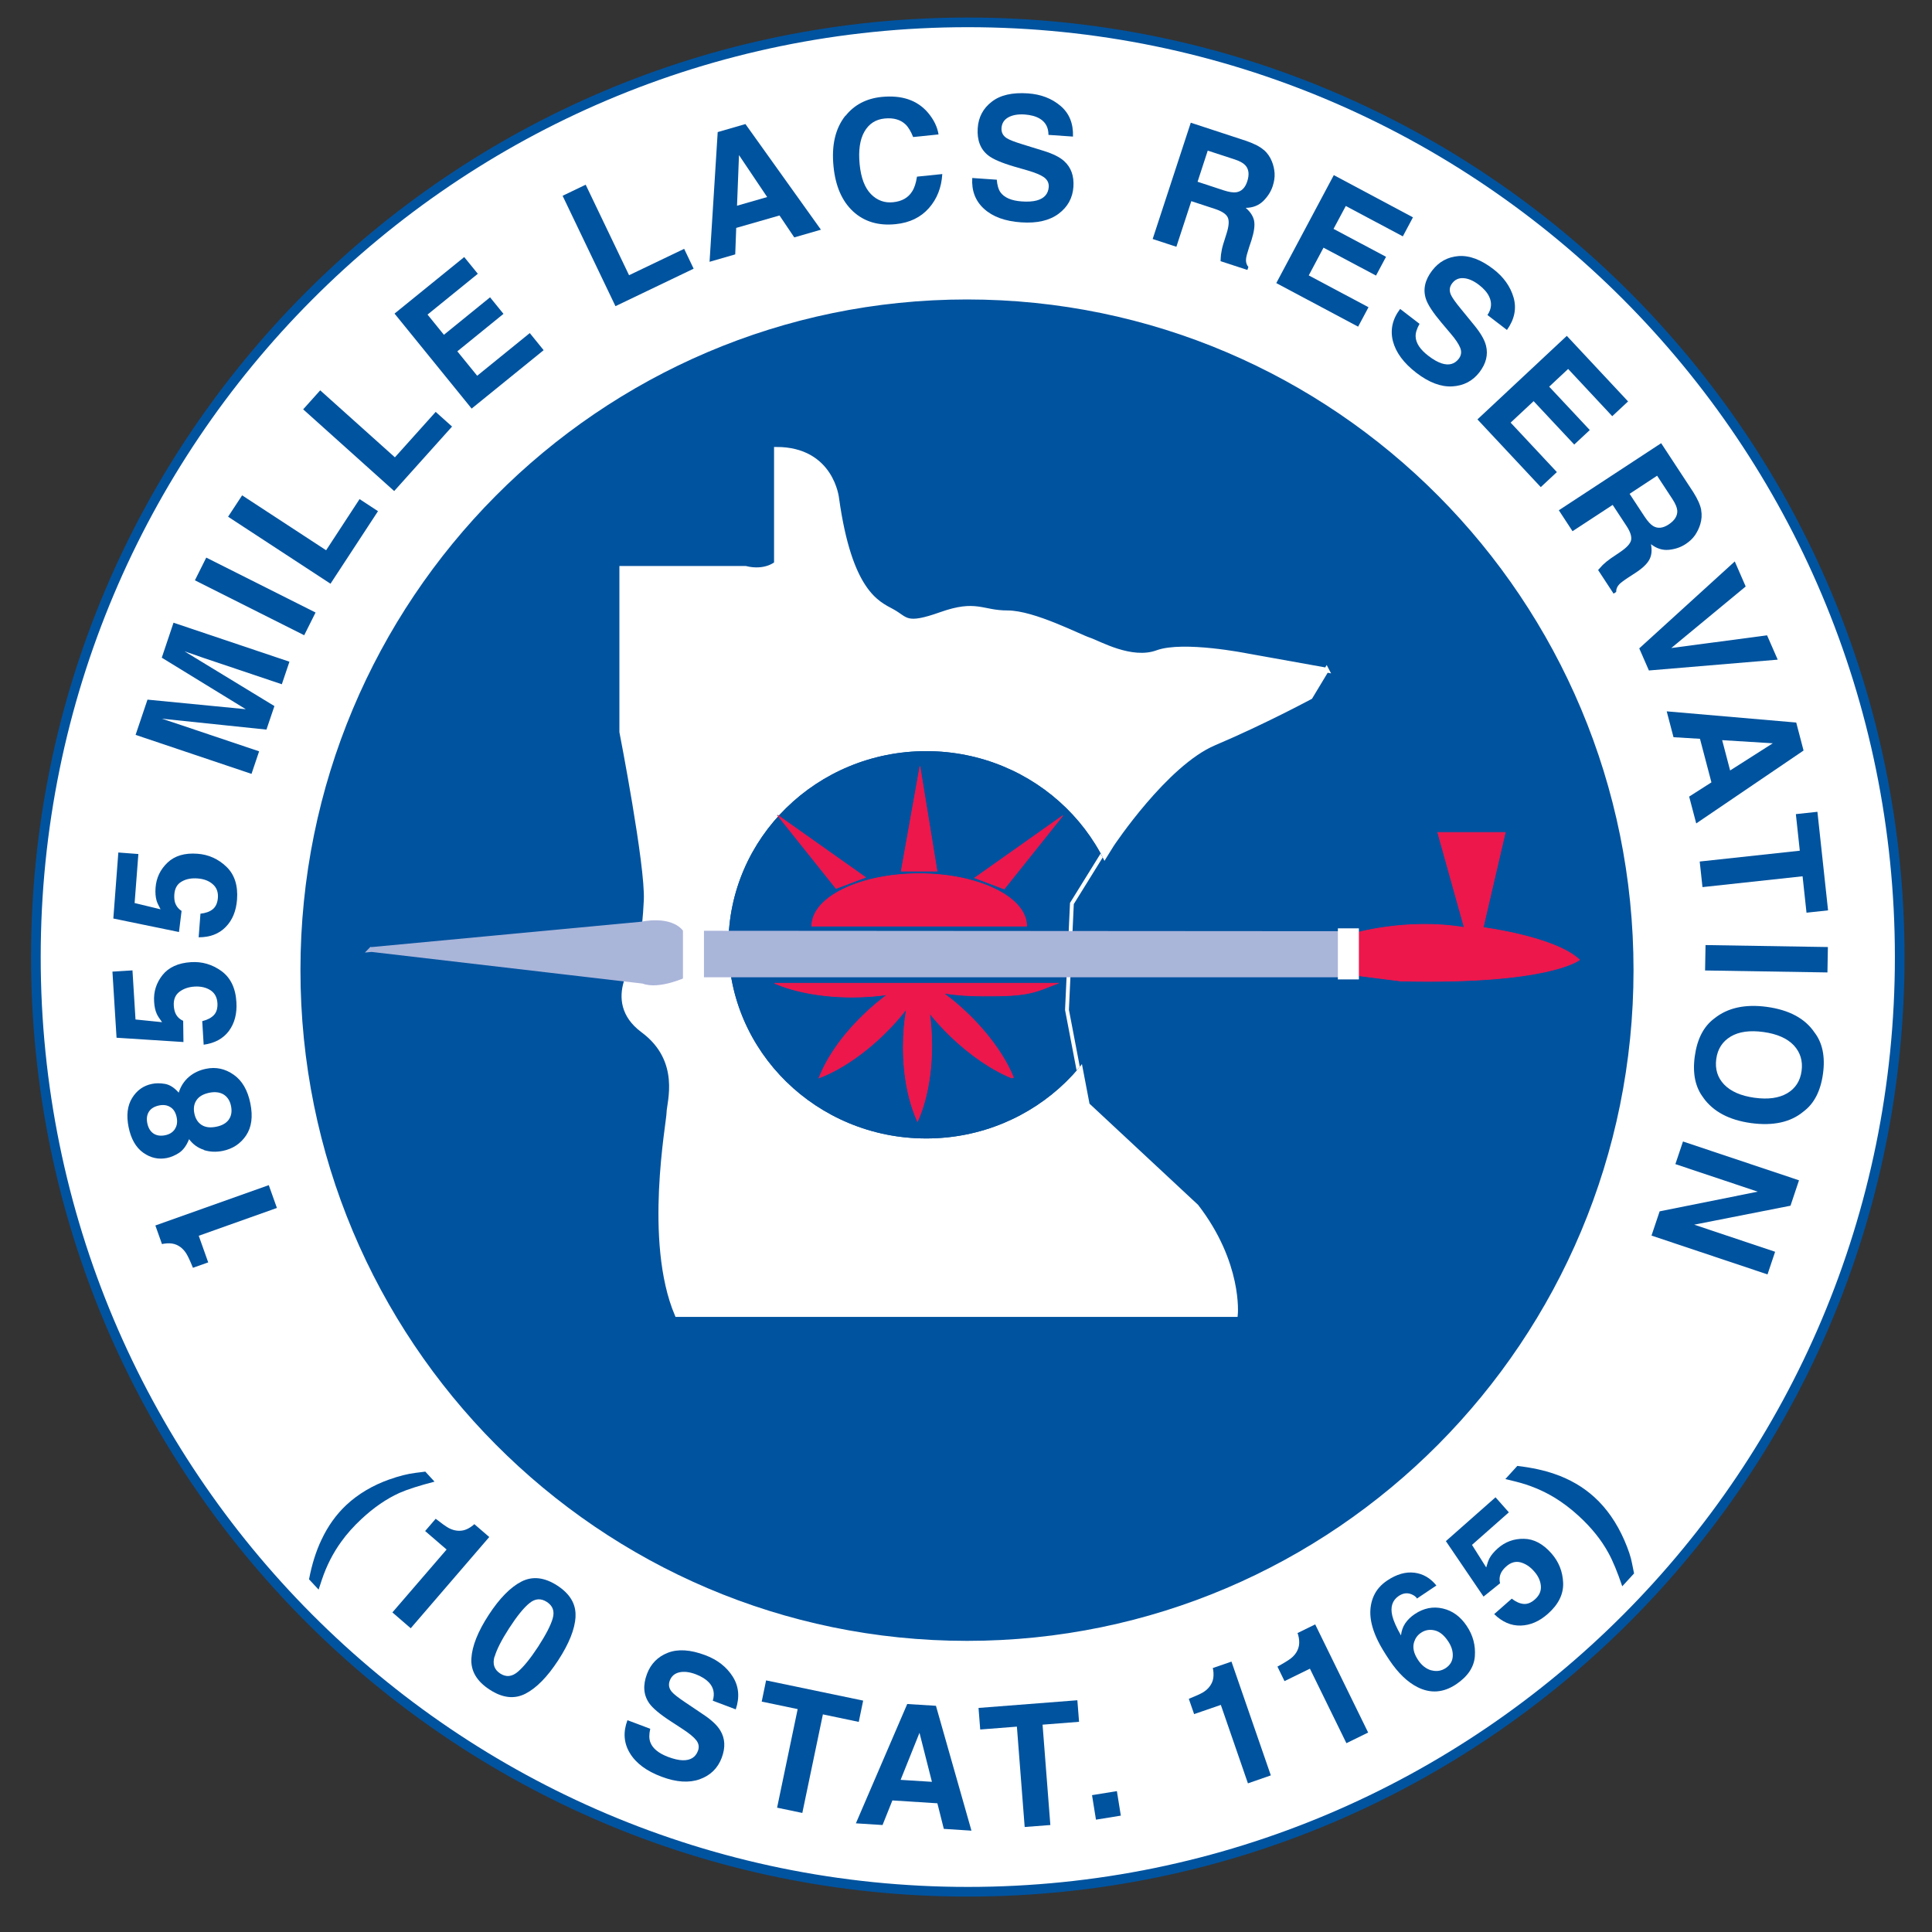 <?xml version="1.0" encoding="UTF-8"?> <svg xmlns="http://www.w3.org/2000/svg" xmlns:xlink="http://www.w3.org/1999/xlink" id="Layer_1" viewBox="0 0 216 216"><rect x="0" y="0" width="216" height="216" fill="#333333" stroke="none"/><defs><style>.cls-1,.cls-2,.cls-3,.cls-4{fill:#00539f;}.cls-5,.cls-6{fill:#ed174c;stroke:#ed174c;stroke-width:.08px;}.cls-7{clip-path:url(#clippath);}.cls-8{fill:none;stroke-width:2.35px;}.cls-8,.cls-3,.cls-9,.cls-10,.cls-4,.cls-6,.cls-11{stroke-miterlimit:3.86;}.cls-8,.cls-3,.cls-10{stroke:#fff;}.cls-2{stroke-width:0px;}.cls-3{stroke-width:.43px;}.cls-9{fill:#aab5da;stroke:#aab5da;}.cls-9,.cls-4{stroke-width:.54px;}.cls-10{stroke-width:.54px;}.cls-10,.cls-11{fill:#fff;}.cls-4,.cls-11{stroke:#00539f;}.cls-11{stroke-width:1.08px;}</style><clipPath id="clippath"><path class="cls-2" d="M81.44,105.63c0-11.96,9.9-21.65,22.11-21.65s22.11,9.69,22.11,21.65-9.9,21.65-22.11,21.65-22.11-9.69-22.11-21.65Z"></path></clipPath></defs><path class="cls-11" d="M4.01,107C4.01,49.29,50.66,2.5,108.2,2.5s104.19,46.79,104.19,104.5-46.65,104.5-104.19,104.5S4.01,164.72,4.01,107Z"></path><path class="cls-4" d="M33.86,108.46c0-41.26,33.24-74.71,74.25-74.71s74.25,33.45,74.25,74.71-33.24,74.72-74.25,74.72-74.25-33.45-74.25-74.72Z"></path><path class="cls-10" d="M148.32,74.92l-8.92-1.6s-7.1-1.42-10.01-.36c-2.91,1.07-6.55-1.06-7.64-1.42-1.09-.35-6.19-3.02-9.1-3.02s-3.46-1.24-7.46.18c-4,1.42-3.82.53-5.46-.36-1.64-.89-4.73-2.13-6.19-12.6,0,0-.54-5.5-6.73-5.5v12.78s-1.22,1.08-3.46.53h-13.83v18.28s2.91,14.91,2.73,18.81c-.18,3.9-.73,6.39-.73,6.39,0,0-4.19,4.79.36,8.16,4.55,3.37,2.91,8.16,2.91,9.23s-2.55,14.37.91,22.54h62.42s.55-5.68-4.37-12.07l-12.19-11.36-2-10.47.54-11.89,4.19-6.74s6-9.05,11.46-11.36c5.46-2.31,10.74-5.15,10.74-5.15l1.82-3.02Z"></path><path class="cls-1" d="M81.44,105.63c0-11.96,9.9-21.65,22.11-21.65s22.11,9.69,22.11,21.65-9.9,21.65-22.11,21.65-22.11-9.69-22.11-21.65Z"></path><g class="cls-7"><path class="cls-3" d="M148.05,74.74l-8.92-1.6s-7.1-1.42-10.01-.35c-2.91,1.06-6.55-1.07-7.64-1.42-1.09-.35-6.19-3.02-9.1-3.02s-3.46-1.24-7.46.18c-4,1.42-3.82.53-5.46-.36-1.64-.89-4.73-2.13-6.19-12.6,0,0-.54-5.5-6.73-5.5v12.78s-1.22,1.08-3.46.53h-13.83v18.28s2.91,14.91,2.73,18.81c-.18,3.9-.73,6.39-.73,6.39,0,0-4.19,4.79.36,8.17,4.55,3.37,2.91,8.16,2.91,9.23s-2.55,14.38.91,22.54h62.42s.55-5.68-4.37-12.07l-12.19-11.36-2-10.47.55-11.89,4.18-6.74s6.01-9.05,11.47-11.36c5.46-2.31,10.74-5.15,10.74-5.15l1.82-3.02Z"></path></g><path class="cls-6" d="M163.71,103.7l-2.97-10.63h7.55l-2.47,10.63s8.04,1.03,10.77,3.61c0,0-3.34,2.76-19.98,2.37l-5.36-.68v-4.61s5.97-1.79,12.47-.69Z"></path><path class="cls-9" d="M41.5,106.16l30.21-2.84s3.26-.76,4.53,1.01l75,.05v4.61h-74.61s-2.97,1.4-4.73.71l-30.39-3.55Z"></path><path class="cls-5" d="M90.76,103.54h0c0-3.23,5.38-5.86,12.01-5.86s12.01,2.62,12.01,5.86h-24.01Z"></path><polygon class="cls-5" points="100.76 97.39 104.76 97.39 102.85 85.68 100.76 97.39"></polygon><polygon class="cls-5" points="93.47 99.33 96.76 98.09 86.92 91.13 93.47 99.33"></polygon><polygon class="cls-5" points="112.27 99.39 108.98 98.15 118.82 91.19 112.27 99.39"></polygon><line class="cls-8" x1="77.53" y1="103.65" x2="77.53" y2="110.38"></line><path class="cls-6" d="M118.32,109.92l-1.39.54c-2.18.88-3.85.89-7.08.89-1.54,0-3.03-.1-4.39-.32.96.69,1.91,1.5,2.86,2.42,2.37,2.32,4.1,4.82,4.98,7.01l-.18.06c-2.18-.88-4.65-2.54-6.94-4.76-.82-.8-1.56-1.62-2.22-2.44l-.05-.13c.17,1.17.26,2.42.26,3.72,0,3.31-.61,6.31-1.59,8.46-.98-2.15-1.59-4.99-1.59-8.31,0-1.51.13-2.95.36-4.27l.07-.08s-.04.06-.07.09c-.73.95-1.57,1.9-2.52,2.82-2.4,2.34-5,4.04-7.26,4.89.86-2.2,2.49-4.63,4.9-6.97.94-.92,1.92-1.74,2.89-2.45l.07.08c-1.3.2-2.7.31-4.15.31-3.4,0-6.47-.59-8.68-1.55h31.72Z"></path><line class="cls-8" x1="150.75" y1="103.79" x2="150.75" y2="109.5"></line><path class="cls-2" d="M23.27,141.14l-1.7.6c-.31-.77-.56-1.3-.74-1.59-.29-.46-.66-.79-1.1-.98-.3-.13-.66-.19-1.08-.16-.25.02-.43.05-.54.08l-.74-2.08,12.68-4.51.91,2.55-8.74,3.11,1.06,2.98Z"></path><path class="cls-2" d="M22.79,128.55c-.67-.21-1.22-.61-1.65-1.19-.29.73-.67,1.23-1.12,1.53-.45.29-.9.48-1.33.57-.96.2-1.85,0-2.67-.58-.82-.58-1.37-1.54-1.64-2.85-.27-1.32-.14-2.41.39-3.27.53-.86,1.27-1.39,2.23-1.58.43-.09.91-.09,1.44,0,.53.09,1.05.42,1.54.98.23-.73.61-1.31,1.15-1.77.53-.45,1.17-.75,1.91-.9,1.11-.23,2.14,0,3.08.66.95.66,1.57,1.73,1.87,3.21.3,1.47.14,2.67-.48,3.59-.62.92-1.49,1.49-2.6,1.72-.74.15-1.44.12-2.11-.09ZM19.55,126.23c.24-.36.31-.8.2-1.32-.11-.53-.34-.91-.7-1.13-.36-.23-.78-.29-1.26-.19-.52.11-.9.33-1.13.68-.23.35-.3.79-.19,1.32.11.52.34.9.69,1.14.35.23.79.3,1.31.19.48-.1.84-.32,1.08-.68ZM25.58,125.17c.29-.41.37-.91.25-1.51s-.4-1.02-.82-1.29c-.43-.26-.96-.33-1.61-.2-.67.14-1.15.41-1.43.83-.28.41-.36.91-.24,1.49.12.58.39,1.01.81,1.28.42.27.96.34,1.64.2.65-.13,1.12-.4,1.41-.81Z"></path><path class="cls-2" d="M22.63,114.16c.57-.14,1-.37,1.29-.68.29-.31.42-.76.39-1.32-.04-.65-.3-1.14-.78-1.45-.48-.31-1.07-.45-1.77-.41-.68.04-1.25.24-1.71.59-.45.35-.66.86-.62,1.54.02.32.08.6.17.82.17.4.47.7.88.88l.03,2.37-7.48-.48-.46-7.39,2.24-.14.34,5.49,2.97.3c-.29-.39-.49-.7-.59-.92-.17-.37-.27-.83-.3-1.38-.07-1.11.25-2.1.94-2.97.7-.87,1.76-1.35,3.18-1.44,1.24-.08,2.37.25,3.4.99,1.02.74,1.59,1.9,1.68,3.48.08,1.28-.2,2.35-.83,3.21-.64.86-1.58,1.38-2.83,1.55l-.16-2.63Z"></path><path class="cls-2" d="M22.42,102.15c.58-.06,1.04-.23,1.37-.5.33-.27.52-.69.57-1.26.05-.65-.14-1.17-.58-1.54-.43-.38-1-.59-1.7-.64-.68-.05-1.28.06-1.77.35-.5.28-.77.76-.82,1.44-.02.32,0,.6.06.84.12.42.37.76.75,1l-.29,2.36-7.34-1.51.56-7.38,2.24.17-.42,5.48,2.9.7c-.23-.43-.39-.76-.45-.99-.11-.39-.15-.86-.11-1.41.08-1.11.53-2.05,1.34-2.82.81-.77,1.93-1.1,3.35-.99,1.24.09,2.32.58,3.23,1.45.91.87,1.31,2.1,1.19,3.68-.1,1.28-.52,2.3-1.27,3.06-.75.77-1.75,1.15-3.02,1.15l.2-2.63Z"></path><path class="cls-2" d="M18.09,73.52l1.31-3.9,12.96,4.36-.85,2.52-8.77-2.95c-.25-.09-.6-.21-1.06-.37-.45-.16-.8-.28-1.05-.36l10.05,6.12-.89,2.63-11.7-1.22c.25.08.6.2,1.05.35.46.15.81.26,1.06.35l8.77,2.95-.85,2.52-12.96-4.36,1.33-3.94,10.99,1.07-9.41-5.77Z"></path><path class="cls-2" d="M35.28,68.48l-1.27,2.54-12.22-6.14,1.27-2.54,12.22,6.14Z"></path><path class="cls-2" d="M25.5,57.77l1.57-2.39,9.39,6.14,3.74-5.72,2.06,1.35-5.31,8.11-11.45-7.49Z"></path><path class="cls-2" d="M33.89,45.77l1.91-2.13,8.35,7.49,4.56-5.08,1.83,1.64-6.47,7.21-10.18-9.14Z"></path><path class="cls-2" d="M53.42,30.61l-5.62,4.56,1.83,2.26,5.16-4.19,1.5,1.85-5.16,4.19,2.22,2.73,5.88-4.77,1.55,1.91-8.05,6.53-8.62-10.62,7.79-6.32,1.53,1.88Z"></path><path class="cls-2" d="M62.9,21.89l2.58-1.24,4.85,10.12,6.16-2.95,1.06,2.22-8.74,4.19-5.91-12.34Z"></path><path class="cls-2" d="M80.23,14.77l3.11-.9,8.44,11.81-2.98.86-1.65-2.45-4.84,1.39-.11,2.96-2.87.83.91-14.5ZM82.4,23l3.37-.97-3.15-4.69-.22,5.66Z"></path><path class="cls-2" d="M94.53,12.95c.98-1.23,2.32-1.93,4.01-2.11,2.27-.23,4,.35,5.2,1.75.66.78,1.06,1.6,1.19,2.44l-2.84.29c-.25-.63-.53-1.1-.85-1.41-.57-.54-1.35-.76-2.34-.66-1.01.1-1.77.6-2.27,1.49-.5.89-.67,2.1-.52,3.63.15,1.53.58,2.64,1.27,3.34.69.7,1.52,1,2.47.9.98-.1,1.69-.5,2.13-1.21.25-.38.43-.93.54-1.65l2.83-.29c-.09,1.51-.59,2.78-1.5,3.81-.91,1.03-2.14,1.63-3.71,1.79-1.94.2-3.52-.28-4.76-1.42-1.24-1.15-1.97-2.82-2.19-5.02-.24-2.38.2-4.27,1.33-5.69Z"></path><path class="cls-2" d="M111.44,20.08c.05.63.19,1.11.42,1.43.43.59,1.23.93,2.37,1.01.69.05,1.25.01,1.69-.11.83-.23,1.27-.73,1.33-1.5.03-.45-.15-.81-.53-1.09-.38-.27-1-.52-1.85-.77l-1.46-.42c-1.43-.42-2.4-.84-2.92-1.25-.88-.69-1.27-1.71-1.18-3.05.08-1.22.6-2.21,1.56-2.95.95-.75,2.3-1.06,4.05-.94,1.46.1,2.67.57,3.65,1.4.98.83,1.44,1.98,1.39,3.43l-2.74-.19c0-.82-.32-1.43-.98-1.82-.44-.26-1-.41-1.68-.46-.75-.05-1.36.06-1.83.32s-.72.66-.76,1.19c-.03.49.16.87.59,1.14.27.18.86.41,1.77.69l2.36.73c1.03.32,1.8.7,2.29,1.15.77.7,1.11,1.65,1.03,2.87-.09,1.25-.64,2.25-1.66,3.01-1.02.76-2.41,1.08-4.17.96-1.8-.12-3.18-.62-4.16-1.51-.97-.88-1.41-2.03-1.32-3.45l2.72.19Z"></path><path class="cls-2" d="M141.28,16.74c.41.36.72.8.92,1.31.17.42.27.86.3,1.31s-.04.93-.21,1.45c-.2.62-.56,1.17-1.06,1.67-.51.49-1.16.75-1.96.76.52.44.83.92.94,1.44.1.53,0,1.24-.29,2.16l-.29.87c-.19.59-.3,1-.32,1.23-.04.36.05.66.26.91l-.11.33-3-.98c.01-.31.03-.57.05-.75.05-.39.13-.77.25-1.16l.38-1.21c.26-.83.3-1.43.11-1.8-.19-.37-.66-.67-1.41-.92l-2.65-.87-1.67,5.1-2.65-.87,4.26-13,6.22,2.04c.88.31,1.53.64,1.94,1.01ZM135.03,16.83l-1.14,3.49,2.92.96c.58.19,1.04.26,1.38.22.59-.08,1.01-.48,1.25-1.21.26-.79.18-1.4-.23-1.83-.23-.24-.62-.46-1.18-.64l-3-.98Z"></path><path class="cls-2" d="M156.85,26.43l-6.39-3.4-1.37,2.56,5.87,3.12-1.12,2.1-5.87-3.12-1.65,3.1,6.68,3.56-1.16,2.17-9.15-4.87,6.43-12.07,8.85,4.72-1.14,2.14Z"></path><path class="cls-2" d="M158.71,36.2c-.31.55-.46,1.03-.44,1.43.03.74.51,1.45,1.42,2.15.55.42,1.04.7,1.47.84.82.27,1.47.1,1.94-.52.27-.36.33-.76.16-1.2-.17-.43-.54-.99-1.12-1.66l-.98-1.16c-.96-1.14-1.54-2.03-1.74-2.66-.35-1.06-.11-2.13.71-3.19.75-.97,1.72-1.5,2.93-1.6,1.21-.09,2.51.39,3.89,1.45,1.16.89,1.91,1.95,2.27,3.18.35,1.23.11,2.44-.74,3.63l-2.18-1.67c.46-.68.52-1.37.19-2.06-.22-.46-.6-.9-1.14-1.31-.6-.46-1.17-.71-1.71-.75-.54-.04-.97.15-1.29.58-.3.39-.34.81-.14,1.27.13.3.49.82,1.1,1.56l1.56,1.91c.68.84,1.11,1.58,1.27,2.23.25,1.01.01,1.99-.73,2.96-.76.99-1.78,1.52-3.05,1.59-1.27.07-2.6-.44-4-1.51-1.43-1.1-2.3-2.28-2.63-3.55-.32-1.27-.05-2.47.81-3.6l2.16,1.66Z"></path><path class="cls-2" d="M180.26,46.54l-4.94-5.29-2.12,1.98,4.54,4.85-1.74,1.62-4.54-4.85-2.57,2.4,5.17,5.53-1.8,1.68-7.08-7.57,9.99-9.34,6.85,7.33-1.77,1.65Z"></path><path class="cls-2" d="M190.19,57.02c.1.54.06,1.07-.1,1.6-.13.43-.33.83-.58,1.21-.26.37-.61.71-1.06,1-.54.36-1.17.57-1.87.64-.7.07-1.37-.14-2-.63.13.67.08,1.24-.17,1.71-.25.48-.77.98-1.57,1.5l-.77.5c-.52.34-.86.6-1.02.76-.25.26-.37.55-.36.87l-.29.19-1.73-2.64c.21-.24.38-.42.51-.56.28-.27.59-.52.92-.75l1.05-.71c.72-.49,1.13-.93,1.21-1.33.08-.4-.09-.94-.53-1.6l-1.53-2.33-4.49,2.94-1.53-2.34,11.44-7.5,3.59,5.47c.5.79.79,1.46.89,2ZM185.26,53.19l-3.07,2.02,1.69,2.57c.34.51.65.85.94,1.03.51.31,1.09.25,1.73-.17.69-.45,1.01-.98.97-1.57-.03-.33-.2-.75-.52-1.24l-1.73-2.64Z"></path><path class="cls-2" d="M197.56,71.03l1.19,2.72-14.4,1.21-1.08-2.47,10.68-9.72,1.22,2.8-8.32,6.88,10.72-1.42Z"></path><path class="cls-2" d="M200.82,80.78l.82,3.13-12,8.15-.79-3,2.49-1.59-1.28-4.87-2.96-.18-.76-2.89,14.47,1.25ZM192.54,82.75l.89,3.39,4.77-3.04-5.66-.35Z"></path><path class="cls-2" d="M204.38,101.78l-2.41.26-.44-4.07-11.19,1.21-.31-2.86,11.19-1.21-.44-4.09,2.41-.26,1.19,11.02Z"></path><path class="cls-2" d="M190.63,108.5l.05-2.84,13.68.22-.05,2.84-13.68-.22Z"></path><path class="cls-2" d="M190.45,122.74c-.91-1.17-1.24-2.72-.97-4.66.27-1.94,1-3.34,2.19-4.22,1.48-1.19,3.44-1.62,5.87-1.29,2.48.34,4.25,1.29,5.3,2.83.91,1.17,1.24,2.72.97,4.66-.27,1.94-1,3.34-2.19,4.22-1.43,1.19-3.39,1.62-5.87,1.28-2.43-.34-4.2-1.28-5.31-2.82ZM192.76,121.25c.74.77,1.87,1.27,3.39,1.48,1.52.21,2.74.04,3.66-.5.92-.54,1.46-1.38,1.61-2.5.15-1.12-.14-2.07-.87-2.86-.74-.78-1.87-1.28-3.39-1.49-1.53-.21-2.75-.04-3.67.51-.92.55-1.46,1.39-1.61,2.51-.15,1.12.14,2.07.87,2.84Z"></path><path class="cls-2" d="M201.13,131.96l-.95,2.84-10.77,2.12,9.05,3.03-.85,2.53-12.97-4.34.91-2.71,10.97-2.2-9.21-3.08.85-2.53,12.97,4.34Z"></path><path class="cls-2" d="M43.55,165.4c1.05-.38,2.02-.62,2.89-.73l1.11-.14,1.03,1.12c-1.73.45-3.04.87-3.92,1.26-1.46.66-2.88,1.64-4.25,2.92-.89.83-1.63,1.66-2.24,2.51-.94,1.29-1.66,2.71-2.18,4.26l-.37,1.12-1.07-1.15c.32-1.67.78-3.15,1.4-4.44.71-1.51,1.63-2.8,2.77-3.87,1.32-1.23,2.93-2.19,4.84-2.87Z"></path><path class="cls-2" d="M47.54,171.16l1.17-1.36c.66.52,1.13.85,1.43,1.02.48.26.96.36,1.44.31.33-.03.67-.16,1.02-.39.21-.14.35-.25.43-.34l1.67,1.44-8.78,10.2-2.05-1.77,6.06-7.03-2.4-2.07Z"></path><path class="cls-2" d="M64.35,180.75c-.08,1.39-.73,3.01-1.94,4.87-1.21,1.86-2.44,3.11-3.67,3.74-1.23.63-2.57.48-4-.46-1.44-.93-2.12-2.09-2.04-3.48.08-1.38.72-3,1.93-4.86,1.21-1.86,2.44-3.11,3.67-3.74,1.24-.63,2.57-.48,4.01.45,1.44.94,2.11,2.1,2.03,3.48ZM55.28,185.22c-.23.83-.02,1.45.64,1.88.66.43,1.31.37,1.97-.19.65-.55,1.4-1.48,2.25-2.77.88-1.36,1.44-2.43,1.66-3.22.22-.79,0-1.39-.66-1.82-.66-.43-1.31-.39-1.94.13-.64.51-1.4,1.45-2.28,2.81-.84,1.3-1.38,2.36-1.62,3.18Z"></path><path class="cls-2" d="M72.7,193.27c-.14.62-.14,1.11,0,1.5.25.69.91,1.24,1.98,1.65.64.24,1.19.37,1.65.38.86.02,1.43-.33,1.7-1.05.16-.42.1-.82-.19-1.19-.29-.37-.81-.79-1.55-1.27l-1.27-.83c-1.25-.81-2.06-1.49-2.44-2.04-.64-.92-.72-2-.25-3.26.43-1.15,1.21-1.94,2.34-2.38,1.13-.44,2.51-.35,4.15.26,1.37.51,2.4,1.31,3.09,2.39.69,1.08.81,2.31.35,3.68l-2.57-.97c.24-.79.1-1.46-.42-2.03-.35-.37-.84-.68-1.47-.92-.71-.27-1.32-.34-1.85-.22-.53.12-.88.43-1.07.93-.17.46-.09.88.24,1.26.21.25.71.64,1.5,1.17l2.05,1.38c.9.6,1.52,1.19,1.86,1.76.54.89.59,1.9.16,3.05-.44,1.17-1.26,1.97-2.45,2.4-1.2.43-2.62.34-4.27-.28-1.69-.63-2.87-1.51-3.55-2.64-.68-1.12-.77-2.35-.27-3.68l2.55.96Z"></path><path class="cls-2" d="M96.5,190.14l-.49,2.37-4.01-.84-2.3,11.02-2.82-.59,2.3-11.02-4.02-.84.49-2.37,10.85,2.26Z"></path><path class="cls-2" d="M101.41,190.51l3.23.2,3.97,13.96-3.09-.2-.72-2.86-5.03-.32-1.1,2.75-2.98-.19,5.74-13.34ZM100.69,198.99l3.5.22-1.39-5.48-2.11,5.26Z"></path><path class="cls-2" d="M120.45,190.09l.19,2.41-4.08.32.87,11.22-2.87.22-.87-11.22-4.1.32-.19-2.41,11.05-.86Z"></path><path class="cls-2" d="M122.09,200.7l2.78-.45.44,2.74-2.78.45-.44-2.74Z"></path><path class="cls-2" d="M133.5,191.63l-.59-1.7c.77-.31,1.31-.55,1.6-.73.46-.28.79-.65.99-1.09.14-.3.19-.66.17-1.08-.02-.25-.04-.43-.08-.54l2.09-.72,4.4,12.72-2.56.89-3.03-8.77-2.99,1.03Z"></path><path class="cls-2" d="M143.61,187.95l-.79-1.62c.73-.4,1.23-.71,1.5-.92.43-.34.71-.74.85-1.2.1-.32.11-.68.04-1.1-.05-.25-.09-.42-.15-.53l1.98-.97,5.92,12.09-2.43,1.19-4.08-8.33-2.84,1.39Z"></path><path class="cls-2" d="M158.41,178.69c-.12-.18-.32-.33-.61-.45-.47-.19-.94-.13-1.42.19-.71.48-.96,1.22-.72,2.22.13.55.45,1.28.97,2.19.06-.51.21-.95.47-1.34.26-.39.62-.74,1.08-1.05.99-.66,2.03-.87,3.12-.62,1.09.25,1.98.9,2.68,1.95.7,1.04,1,2.17.91,3.39-.09,1.21-.79,2.26-2.1,3.14-1.41.94-2.84,1.05-4.3.32-1.14-.57-2.19-1.59-3.16-3.04-.57-.85-1-1.57-1.28-2.15-.51-1.04-.79-2-.84-2.88-.04-.75.08-1.47.38-2.14.3-.67.8-1.25,1.52-1.73,1.04-.69,2.04-.98,3.02-.86.97.12,1.79.6,2.46,1.43l-2.19,1.47ZM160.02,186.74c.58.16,1.12.08,1.62-.25.49-.33.75-.77.78-1.32.03-.56-.14-1.13-.54-1.71-.44-.65-.93-1.05-1.48-1.18-.55-.13-1.06-.05-1.52.26-.38.25-.63.59-.77,1.01-.21.62-.06,1.31.44,2.05.4.6.89.98,1.47,1.15Z"></path><path class="cls-2" d="M169,178.72c.46.36.9.56,1.33.6.43.04.86-.13,1.28-.51.49-.43.71-.94.66-1.51-.05-.57-.3-1.12-.77-1.64-.45-.52-.96-.84-1.51-.99-.55-.14-1.09.01-1.59.46-.24.21-.42.43-.54.64-.21.39-.26.8-.15,1.24l-1.85,1.49-4.21-6.2,5.55-4.9,1.49,1.68-4.12,3.64,1.59,2.52c.13-.47.25-.81.37-1.03.19-.36.5-.72.91-1.09.83-.74,1.81-1.1,2.92-1.08,1.12.01,2.15.56,3.09,1.63.82.93,1.26,2.03,1.31,3.29.05,1.26-.52,2.42-1.71,3.47-.96.85-1.97,1.28-3.04,1.31-1.07.03-2.06-.4-2.96-1.28l1.98-1.74Z"></path><path class="cls-2" d="M173.8,164.79c1.72.59,3.21,1.46,4.46,2.6,1.38,1.26,2.48,2.85,3.33,4.78.47,1.08.76,1.96.88,2.65l.22,1.09-1.32,1.44c-.54-1.59-1.05-2.83-1.53-3.7-.8-1.48-1.91-2.85-3.3-4.13-.89-.82-1.79-1.5-2.68-2.05-1.36-.83-2.83-1.44-4.41-1.83l-1.15-.28,1.34-1.47c1.6.19,2.99.49,4.16.9Z"></path></svg> 
